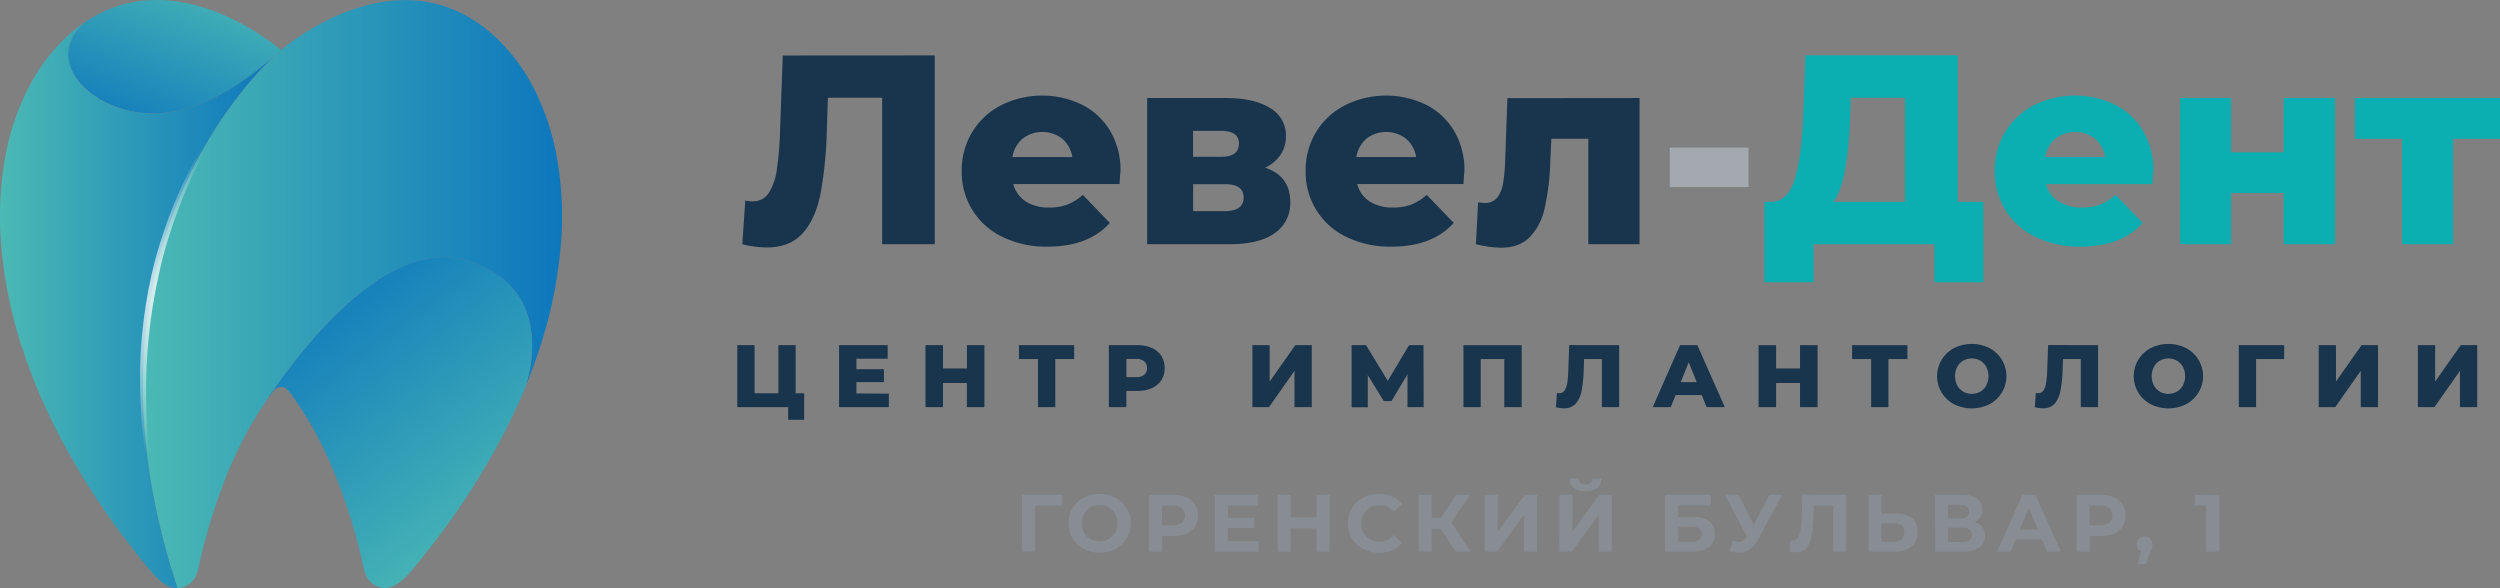 <?xml version="1.0" encoding="UTF-8"?> <svg xmlns="http://www.w3.org/2000/svg" xmlns:xlink="http://www.w3.org/1999/xlink" viewBox="0 0 771.46 181.49"><rect x="0" y="0" width="771.46" height="181.49" fill="#808080" stroke="none"/> <defs> <style>.cls-1{fill:url(#linear-gradient);}.cls-2{fill:url(#linear-gradient-2);}.cls-3{fill:url(#linear-gradient-3);}.cls-4{fill:url(#radial-gradient);}.cls-5{fill:url(#linear-gradient-4);}.cls-6{fill:#18354d;}.cls-7{fill:#a3a9ae;}.cls-8{fill:#0baeb1;}.cls-9{fill:#878d93;}</style> <linearGradient id="linear-gradient" x1="63.46" y1="-10.16" x2="42.11" y2="46.06" gradientUnits="userSpaceOnUse"> <stop offset="0" stop-color="#4bb9b4"></stop> <stop offset="1" stop-color="#0d77bd"></stop> </linearGradient> <linearGradient id="linear-gradient-2" x1="0" y1="94.11" x2="84.31" y2="94.11" xlink:href="#linear-gradient"></linearGradient> <linearGradient id="linear-gradient-3" x1="44.12" y1="90.74" x2="173.43" y2="90.74" xlink:href="#linear-gradient"></linearGradient> <radialGradient id="radial-gradient" cx="59.26" cy="94.21" r="48.53" gradientUnits="userSpaceOnUse"> <stop offset="0" stop-color="#fff"></stop> <stop offset="1" stop-color="#fff" stop-opacity="0"></stop> </radialGradient> <linearGradient id="linear-gradient-4" x1="160.21" y1="165.83" x2="96.15" y2="81.48" xlink:href="#linear-gradient"></linearGradient> </defs> <g id="Слой_2" data-name="Слой 2"> <g id="Слой_1-2" data-name="Слой 1"> <path class="cls-1" d="M86.71,15.45v0l0,0c-.18.15-1,.86-2.36,2.14C74.18,26.56,61.13,35,47.12,35,28.22,35,12.38,18.39,26.38,6.73,54-11.81,84.59,13.63,86.71,15.45Z"></path> <path class="cls-2" d="M54.83,181.49c-3.07.12-5.6-2.29-7.52-4.39s-3.43-4.07-5.08-6.16A229.19,229.19,0,0,1,19.68,137,177.36,177.36,0,0,1,6,104.7,136.77,136.77,0,0,1,.31,74.91,103.45,103.45,0,0,1,1.57,48.67,76.6,76.6,0,0,1,8.83,27,57.13,57.13,0,0,1,21.06,10.89a47.87,47.87,0,0,1,5.32-4.16C12.38,18.39,28.22,35,47.12,35c14,0,27.06-8.48,37.19-17.41C72.51,28.87,22.52,83.83,54.83,181.49Z"></path> <path class="cls-3" d="M173.11,74.91a136.75,136.75,0,0,1-5.71,29.79q-2.25,7.39-5.22,14.55c.57-1.62,10.4-31.22-19.23-39.06-24.74-6.55-51.6,29.59-61.33,44.27,0,.05-.07.1-.1.16-.93,1.36-1.83,2.75-2.67,4.16l-.25.4c-.21.35-.38.63-.51.83l-.12.21-.14.23A133.85,133.85,0,0,0,67.57,153q-2.47,6.92-4.35,14-.8,3-1.48,5.92c-.54,2.28-.76,4.73-2.46,6.51a6.68,6.68,0,0,1-4.45,2.1C22.52,83.83,72.51,28.87,84.31,17.63c.81-.72,1.6-1.43,2.36-2.14l0,0v0c2.26-1.93,36.76-30.64,65.65-4.56A57.16,57.16,0,0,1,164.6,27a76.91,76.91,0,0,1,7.26,21.69A103.45,103.45,0,0,1,173.11,74.91Z"></path> <path class="cls-4" d="M49.06,160.94l-.38-1.53c-.25-1-.62-2.48-1.09-4.35s-.9-4.17-1.43-6.81-1-5.63-1.43-8.92c-.11-.83-.23-1.66-.34-2.52s-.19-1.73-.28-2.62c-.18-1.77-.39-3.61-.48-5.51s-.28-3.85-.31-5.84q0-1.5-.09-3c0-1,0-2,0-3.08s0-2.09,0-3.14.09-2.12.13-3.18l.06-1.61c0-.54.08-1.08.11-1.61.08-1.08.16-2.17.25-3.25.42-4.34.95-8.75,1.76-13.11l.29-1.64c.09-.54.23-1.08.34-1.62l.69-3.25c.27-1.07.53-2.14.79-3.21s.55-2.12.85-3.17L49,76.36c.14-.52.29-1,.46-1.56.33-1,.65-2,1-3.07s.71-2,1.05-3c.18-.5.35-1,.53-1.49s.38-1,.56-1.46c.73-1.95,1.52-3.83,2.3-5.67s1.62-3.61,2.47-5.31,1.7-3.35,2.52-4.94,1.71-3.07,2.57-4.49,1.69-2.77,2.5-4c.41-.64.83-1.24,1.22-1.84s.78-1.17,1.17-1.72c.78-1.1,1.5-2.13,2.2-3.06s1.35-1.78,1.94-2.54,1.14-1.43,1.62-2,.88-1.07,1.22-1.46l1-1.2-.93,1.28c-.31.41-.69.92-1.11,1.54s-.94,1.3-1.48,2.1S70.64,34.07,70,35.05c-.31.49-.65,1-1,1.51l-1,1.65C66.58,40.48,65,43.08,63.48,46s-3.16,6.08-4.71,9.51-3.06,7.09-4.45,11c-.18.48-.35,1-.53,1.45s-.33,1-.5,1.48c-.32,1-.66,2-1,3l-.92,3c-.16.51-.3,1-.44,1.54s-.28,1-.43,1.55c-.28,1-.57,2.08-.81,3.14L49,84.79c-.44,2.13-.92,4.26-1.28,6.42-.83,4.29-1.37,8.64-1.82,12.92-.16,2.15-.42,4.27-.5,6.38l-.18,3.14c0,1-.05,2.08-.08,3.1s-.07,2-.05,3,0,2,0,3c0,2,.09,3.91.14,5.79s.22,3.71.31,5.48c.07.89.1,1.76.18,2.61s.17,1.69.24,2.51.16,1.62.23,2.4c0,.4.08.78.14,1.17s.09.75.13,1.13c.19,1.49.36,2.9.53,4.23.41,2.64.73,5,1,6.86s.6,3.39.79,4.4S49.06,160.94,49.06,160.94Z"></path> <path class="cls-5" d="M162.18,119.25v.07A188.8,188.8,0,0,1,153.75,137a229.19,229.19,0,0,1-22.55,33.9c-1.65,2.09-3.28,4.2-5.08,6.16s-4.46,4.51-7.52,4.39a6.72,6.72,0,0,1-4.46-2.1c-1.69-1.78-1.92-4.23-2.45-6.51q-.69-3-1.48-5.92-1.89-7.08-4.36-14c-3.82-10.7-8.71-21.16-15.39-30.4-.49-.69-1-1.37-1.53-2a2.81,2.81,0,0,0-4.44,0c-.52.68-1,1.36-1.53,2s-.9,1.27-1.34,1.91c9.73-14.68,36.59-50.82,61.33-44.27C172.58,88,162.75,117.63,162.18,119.25Z"></path> <path class="cls-6" d="M288.45,17.1V75.36H272.22V30.16H255.49l-.33,9.49a124,124,0,0,1-2,20.31q-1.62,7.83-5.54,12.11t-11.07,4.29a32.17,32.17,0,0,1-7.49-1l.92-13.48a10.32,10.32,0,0,0,2.24.25,5.68,5.68,0,0,0,5-2.58,18,18,0,0,0,2.49-7.2,97.37,97.37,0,0,0,1-12l.84-23.22Z"></path> <path class="cls-6" d="M345.47,56.8h-32.8a9.22,9.22,0,0,0,3.87,5.37,12.94,12.94,0,0,0,7.2,1.87,15.58,15.58,0,0,0,5.62-.91,16.57,16.57,0,0,0,4.79-3l8.32,8.66q-6.57,7.32-19.23,7.32a30.68,30.68,0,0,1-13.9-3,22.06,22.06,0,0,1-12.57-20.39A22.53,22.53,0,0,1,300,40.78a22.25,22.25,0,0,1,8.86-8.28,28.38,28.38,0,0,1,25-.21,21.15,21.15,0,0,1,8.7,8.07,23.69,23.69,0,0,1,3.21,12.53C345.72,53,345.63,54.3,345.47,56.8Zm-29.93-14a9.43,9.43,0,0,0-3.12,5.66H330.9a9.33,9.33,0,0,0-3.12-5.66,10,10,0,0,0-12.24,0Z"></path> <path class="cls-6" d="M398.16,62.38a11.15,11.15,0,0,1-4.75,9.53q-4.74,3.45-14,3.45H354V30.25h24.22q8.82,0,13.69,3.08A9.69,9.69,0,0,1,396.82,42a10.13,10.13,0,0,1-1.66,5.75,11.68,11.68,0,0,1-4.75,4Q398.15,54.3,398.16,62.38Zm-30-14h8.66q5.49,0,5.49-4.08c0-2.6-1.83-3.91-5.49-3.91h-8.66ZM383.76,61q0-4.16-5.58-4.16h-10v8.32H378C381.84,65.12,383.76,63.74,383.76,61Z"></path> <path class="cls-6" d="M451.59,56.8H418.8a9.14,9.14,0,0,0,3.87,5.37,12.89,12.89,0,0,0,7.2,1.87,15.66,15.66,0,0,0,5.62-.91,16.53,16.53,0,0,0,4.78-3l8.33,8.66q-6.59,7.32-19.23,7.32a30.65,30.65,0,0,1-13.9-3A22.06,22.06,0,0,1,402.9,52.72a22.61,22.61,0,0,1,3.2-11.94A22.28,22.28,0,0,1,415,32.5a28.38,28.38,0,0,1,25-.21,21.28,21.28,0,0,1,8.7,8.07,23.78,23.78,0,0,1,3.2,12.53C451.84,53,451.76,54.3,451.59,56.8Zm-29.92-14a9.33,9.33,0,0,0-3.12,5.66H437a9.39,9.39,0,0,0-3.13-5.66,10,10,0,0,0-12.23,0Z"></path> <path class="cls-6" d="M505.94,30.25V75.36H490.13V42.82h-11.4l-.34,6.9a73.41,73.41,0,0,1-1.75,14.57A18.4,18.4,0,0,1,472,73.24q-3.24,3.2-8.9,3.2a36.19,36.19,0,0,1-7.66-1.08l.67-12.9c1,.11,1.66.17,2,.17A4.73,4.73,0,0,0,462,61a9.93,9.93,0,0,0,1.83-4.45,55.81,55.81,0,0,0,.66-7.45l.67-18.81Z"></path> <path class="cls-7" d="M515.27,45.56h24.3V57.72h-24.3Z"></path> <path class="cls-8" d="M612,62.29V87.1H596.92V75.36H559.63V87.1H544.48V62.29h2.08q5.16-.07,7.29-7.07t2.62-20.14l.66-18h47V62.29Zm-42.62-10q-1.17,6.48-3.58,10h22.06V30.16H571.12l-.25,6.33A115.22,115.22,0,0,1,569.37,52.31Z"></path> <path class="cls-8" d="M664.17,56.8H631.38a9.22,9.22,0,0,0,3.87,5.37,12.89,12.89,0,0,0,7.2,1.87,15.62,15.62,0,0,0,5.62-.91,16.53,16.53,0,0,0,4.78-3l8.33,8.66Q654.6,76.11,642,76.11a30.68,30.68,0,0,1-13.9-3,22.29,22.29,0,0,1-9.28-8.32,22.51,22.51,0,0,1-3.29-12.07,22.53,22.53,0,0,1,3.21-11.94,22.25,22.25,0,0,1,8.86-8.28,28.38,28.38,0,0,1,25-.21,21.28,21.28,0,0,1,8.7,8.07,23.68,23.68,0,0,1,3.2,12.53C664.42,53,664.34,54.3,664.17,56.8Zm-29.92-14a9.33,9.33,0,0,0-3.12,5.66h18.48a9.43,9.43,0,0,0-3.12-5.66,10,10,0,0,0-12.24,0Z"></path> <path class="cls-8" d="M672.75,30.25h15.73V47h16.23V30.25h15.81V75.36H704.71V59.55H688.48V75.36H672.75Z"></path> <path class="cls-8" d="M771.46,42.82H757V75.36H741.25V42.82H726.68V30.25h44.78Z"></path> <path class="cls-9" d="M327.73,156H319.4l0,14.2h-4V152.71h12.36Z"></path> <path class="cls-9" d="M334.39,169.35a8.61,8.61,0,0,1-3.42-3.24,9.3,9.3,0,0,1,0-9.28,8.61,8.61,0,0,1,3.42-3.24,10.28,10.28,0,0,1,4.92-1.18,10.17,10.17,0,0,1,4.9,1.18,8.93,8.93,0,0,1,0,15.76,10.17,10.17,0,0,1-4.9,1.17A10.27,10.27,0,0,1,334.39,169.35Zm7.72-3a5.07,5.07,0,0,0,2-2,6.2,6.2,0,0,0,0-5.8,5.14,5.14,0,0,0-2-2,5.88,5.88,0,0,0-5.6,0,5.16,5.16,0,0,0-2,2,6.28,6.28,0,0,0,0,5.8,5.09,5.09,0,0,0,2,2,5.88,5.88,0,0,0,5.6,0Z"></path> <path class="cls-9" d="M366.14,153.49a6.06,6.06,0,0,1,2.64,2.2,6.63,6.63,0,0,1,0,6.74,5.86,5.86,0,0,1-2.64,2.2,9.87,9.87,0,0,1-4,.77h-3.53v4.82h-4.05V152.71h7.58A9.71,9.71,0,0,1,366.14,153.49Zm-1.49,7.82a2.76,2.76,0,0,0,1-2.24,2.8,2.8,0,0,0-1-2.27,4.3,4.3,0,0,0-2.78-.78h-3.3v6.08h3.3A4.3,4.3,0,0,0,364.65,161.31Z"></path> <path class="cls-9" d="M388.44,167v3.25H374.88V152.71h13.23V156h-9.2v3.8H387v3.15h-8.13V167Z"></path> <path class="cls-9" d="M410.27,152.71v17.51h-4v-7.17h-8v7.17h-4V152.71h4v6.91h8v-6.91Z"></path> <path class="cls-9" d="M420.59,169.36a8.71,8.71,0,0,1-3.4-3.22,9.41,9.41,0,0,1,0-9.34,8.71,8.71,0,0,1,3.4-3.22,10.77,10.77,0,0,1,9-.36,8.15,8.15,0,0,1,3.09,2.3l-2.6,2.4a5.58,5.58,0,0,0-4.4-2,5.77,5.77,0,0,0-2.9.71,5.08,5.08,0,0,0-2,2,6.28,6.28,0,0,0,0,5.8,5,5,0,0,0,2,2,5.77,5.77,0,0,0,2.9.71,5.56,5.56,0,0,0,4.4-2.07l2.6,2.4a8,8,0,0,1-3.1,2.32,10.18,10.18,0,0,1-4.13.8A10,10,0,0,1,420.59,169.36Z"></path> <path class="cls-9" d="M444.59,163.17h-2.8v7.05h-4V152.71h4v7.08h2.9l4.61-7.08h4.28l-5.73,8.46,5.9,9.05h-4.6Z"></path> <path class="cls-9" d="M458.15,152.71h4v11.41l8.36-11.41h3.8v17.51h-4V158.84L462,170.22h-3.83Z"></path> <path class="cls-9" d="M481.19,152.71h4v11.41l8.35-11.41h3.81v17.51h-4V158.84L485,170.22h-3.83Zm3.23-5h2.77c0,1.22.73,1.83,2.08,1.83a2.29,2.29,0,0,0,1.53-.46,1.82,1.82,0,0,0,.55-1.37h2.77a3.5,3.5,0,0,1-1.22,2.85,5.68,5.68,0,0,1-3.63,1Q484.47,151.59,484.42,147.76Z"></path> <path class="cls-9" d="M513.81,152.71h14.13v3.23h-10.1v3.6h4.85a7.65,7.65,0,0,1,4.84,1.33,4.6,4.6,0,0,1,1.66,3.83,4.84,4.84,0,0,1-1.85,4.07,8.25,8.25,0,0,1-5.22,1.45h-8.31Zm8.08,14.51a4,4,0,0,0,2.38-.61,2.08,2.08,0,0,0,.82-1.79c0-1.53-1.07-2.3-3.2-2.3h-4v4.7Z"></path> <path class="cls-9" d="M549.93,152.71l-7.45,13.86a8.25,8.25,0,0,1-2.59,3,5.79,5.79,0,0,1-3.29,1,7.35,7.35,0,0,1-2.85-.61l1-3.07a6,6,0,0,0,1.75.32,2.57,2.57,0,0,0,1.35-.36,3.47,3.47,0,0,0,1.11-1.14l.15-.2-6.91-12.86h4.33l4.65,9.41,4.8-9.41Z"></path> <path class="cls-9" d="M569.69,152.71v17.51h-4V156h-6l-.13,3.65a36.61,36.61,0,0,1-.6,6,7.32,7.32,0,0,1-1.59,3.55,4,4,0,0,1-3.11,1.24,8.65,8.65,0,0,1-2-.28l.25-3.42a2.72,2.72,0,0,0,.72.1,2.1,2.1,0,0,0,2-1.72,21.05,21.05,0,0,0,.73-5.36l.25-7.11Z"></path> <path class="cls-9" d="M590,159.89a5.19,5.19,0,0,1,1.71,4.23,5.54,5.54,0,0,1-1.89,4.54,8.12,8.12,0,0,1-5.31,1.56h-7.91V152.71h4v5.76h4.45A7.5,7.5,0,0,1,590,159.89Zm-3.25,6.56a2.84,2.84,0,0,0,.89-2.25q0-2.73-3.36-2.73H580.6v5.75h3.65A3.64,3.64,0,0,0,586.72,166.45Z"></path> <path class="cls-9" d="M611.69,162.65a4.11,4.11,0,0,1,.85,2.65,4.22,4.22,0,0,1-1.76,3.62,8.36,8.36,0,0,1-5,1.3h-8.63V152.71h8.16a8.32,8.32,0,0,1,4.75,1.18,3.83,3.83,0,0,1,1.7,3.35,4.1,4.1,0,0,1-.65,2.29,4.46,4.46,0,0,1-1.83,1.56A4.7,4.7,0,0,1,611.69,162.65ZM601.14,160h3.78a3.16,3.16,0,0,0,2-.54,1.91,1.91,0,0,0,.67-1.59,1.88,1.88,0,0,0-.69-1.57,3.09,3.09,0,0,0-2-.55h-3.78Zm7.3,5c0-1.45-1-2.17-2.85-2.17h-4.45v4.42h4.45Q608.44,167.22,608.44,165Z"></path> <path class="cls-9" d="M630.1,166.47H622l-1.55,3.75h-4.15l7.81-17.51h4l7.83,17.51h-4.25Zm-1.27-3.07-2.78-6.71-2.77,6.71Z"></path> <path class="cls-9" d="M652.36,153.49a6,6,0,0,1,2.63,2.2,6.57,6.57,0,0,1,0,6.74,5.78,5.78,0,0,1-2.63,2.2,9.87,9.87,0,0,1-4,.77h-3.53v4.82h-4V152.71h7.58A9.71,9.71,0,0,1,652.36,153.49Zm-1.49,7.82a2.76,2.76,0,0,0,1-2.24,2.8,2.8,0,0,0-1-2.27,4.3,4.3,0,0,0-2.78-.78h-3.3v6.08h3.3A4.3,4.3,0,0,0,650.87,161.31Z"></path> <path class="cls-9" d="M663.52,166.23a2.36,2.36,0,0,1,.68,1.74,3.76,3.76,0,0,1-.13,1,9.5,9.5,0,0,1-.55,1.5l-1.42,3.61h-2.48l1.1-4a2.18,2.18,0,0,1-1-.81,2.42,2.42,0,0,1-.36-1.32,2.33,2.33,0,0,1,.69-1.74,2.42,2.42,0,0,1,1.74-.66A2.35,2.35,0,0,1,663.52,166.23Z"></path> <path class="cls-9" d="M684.86,152.71v17.51h-4.05V156h-3.5v-3.26Z"></path> <path class="cls-6" d="M248.15,121.35v8.2h-4.94v-3.91H227.52V106.51h5.33v14.84h7.35V106.51h5.33v14.84Z"></path> <path class="cls-6" d="M274.28,121.46v4.18H258.92V106.51h15v4.18h-9.65v3.23h8.5v4h-8.5v3.5Z"></path> <path class="cls-6" d="M303.77,106.51v19.13h-5.41v-7.46H291v7.46h-5.41V106.51H291v7.19h7.38v-7.19Z"></path> <path class="cls-6" d="M331.48,110.8h-5.84v14.84h-5.33V110.8h-5.88v-4.29h17.05Z"></path> <path class="cls-6" d="M355.43,107.37a6.65,6.65,0,0,1,2.95,2.46,6.78,6.78,0,0,1,1,3.76,6.67,6.67,0,0,1-1,3.74,6.76,6.76,0,0,1-2.95,2.45,11,11,0,0,1-4.51.86h-3.34v5h-5.41V106.51h8.75A11,11,0,0,1,355.43,107.37Zm-2.33,8.28a2.54,2.54,0,0,0,.85-2.06,2.6,2.6,0,0,0-.85-2.08,3.72,3.72,0,0,0-2.51-.74h-3v5.61h3A3.78,3.78,0,0,0,353.1,115.65Z"></path> <path class="cls-6" d="M386.47,106.51h5.33v11.23l7.9-11.23h5.09v19.13h-5.33V114.43l-7.87,11.21h-5.12Z"></path> <path class="cls-6" d="M434.33,125.64l0-10.14-4.92,8.26H427l-4.92-8v9.92h-5V106.51h4.45l6.72,11,6.56-11h4.46l.05,19.13Z"></path> <path class="cls-6" d="M469.56,106.51v19.13H464.2V110.8h-7.27v14.84H451.6V106.51Z"></path> <path class="cls-6" d="M499.65,106.51v19.13h-5.33V110.8h-5.49l-.11,3.12a39.86,39.86,0,0,1-.67,6.66,8.28,8.28,0,0,1-1.82,4A4.66,4.66,0,0,1,482.6,126a10.57,10.57,0,0,1-2.46-.33l.3-4.43a2.94,2.94,0,0,0,.74.09,1.89,1.89,0,0,0,1.64-.85,6.06,6.06,0,0,0,.82-2.37,32.37,32.37,0,0,0,.32-4l.28-7.62Z"></path> <path class="cls-6" d="M525.15,121.92h-8.09l-1.5,3.72H510l8.44-19.13h5.33l8.48,19.13h-5.64Zm-1.58-4-2.46-6.12-2.46,6.12Z"></path> <path class="cls-6" d="M560.87,106.51v19.13h-5.41v-7.46h-7.38v7.46h-5.41V106.51h5.41v7.19h7.38v-7.19Z"></path> <path class="cls-6" d="M588.59,110.8h-5.85v14.84h-5.33V110.8h-5.88v-4.29h17.06Z"></path> <path class="cls-6" d="M603,124.74a9.78,9.78,0,0,1,0-17.33,12.24,12.24,0,0,1,10.9,0,9.78,9.78,0,0,1,0,17.33,12.24,12.24,0,0,1-10.9,0Zm8.08-3.88a4.91,4.91,0,0,0,1.85-1.93,6.25,6.25,0,0,0,0-5.71,4.91,4.91,0,0,0-1.85-1.93,5.41,5.41,0,0,0-5.25,0,4.87,4.87,0,0,0-1.86,1.93,6.33,6.33,0,0,0,0,5.71,4.87,4.87,0,0,0,1.86,1.93,5.41,5.41,0,0,0,5.25,0Z"></path> <path class="cls-6" d="M647.43,106.51v19.13H642.1V110.8h-5.49l-.11,3.12a41,41,0,0,1-.67,6.66,8.28,8.28,0,0,1-1.82,4,4.67,4.67,0,0,1-3.63,1.41,10.57,10.57,0,0,1-2.46-.33l.3-4.43a2.92,2.92,0,0,0,.73.09,1.86,1.86,0,0,0,1.64-.85,5.76,5.76,0,0,0,.82-2.37,30.22,30.22,0,0,0,.33-4l.28-7.62Z"></path> <path class="cls-6" d="M663.68,124.74a9.78,9.78,0,0,1,0-17.33,12.24,12.24,0,0,1,10.9,0,9.78,9.78,0,0,1,0,17.33,12.24,12.24,0,0,1-10.9,0Zm8.07-3.88a4.87,4.87,0,0,0,1.86-1.93,6.25,6.25,0,0,0,0-5.71,4.87,4.87,0,0,0-1.86-1.93,5.39,5.39,0,0,0-5.24,0,4.87,4.87,0,0,0-1.86,1.93,6.33,6.33,0,0,0,0,5.71,4.87,4.87,0,0,0,1.86,1.93,5.39,5.39,0,0,0,5.24,0Z"></path> <path class="cls-6" d="M704.85,110.8h-8.66v14.84h-5.33V106.51h14Z"></path> <path class="cls-6" d="M715.51,106.51h5.33v11.23l7.9-11.23h5.08v19.13h-5.33V114.43l-7.87,11.21h-5.11Z"></path> <path class="cls-6" d="M746.12,106.51h5.33v11.23l7.9-11.23h5.08v19.13H759.1V114.43l-7.87,11.21h-5.11Z"></path> </g> </g> </svg> 